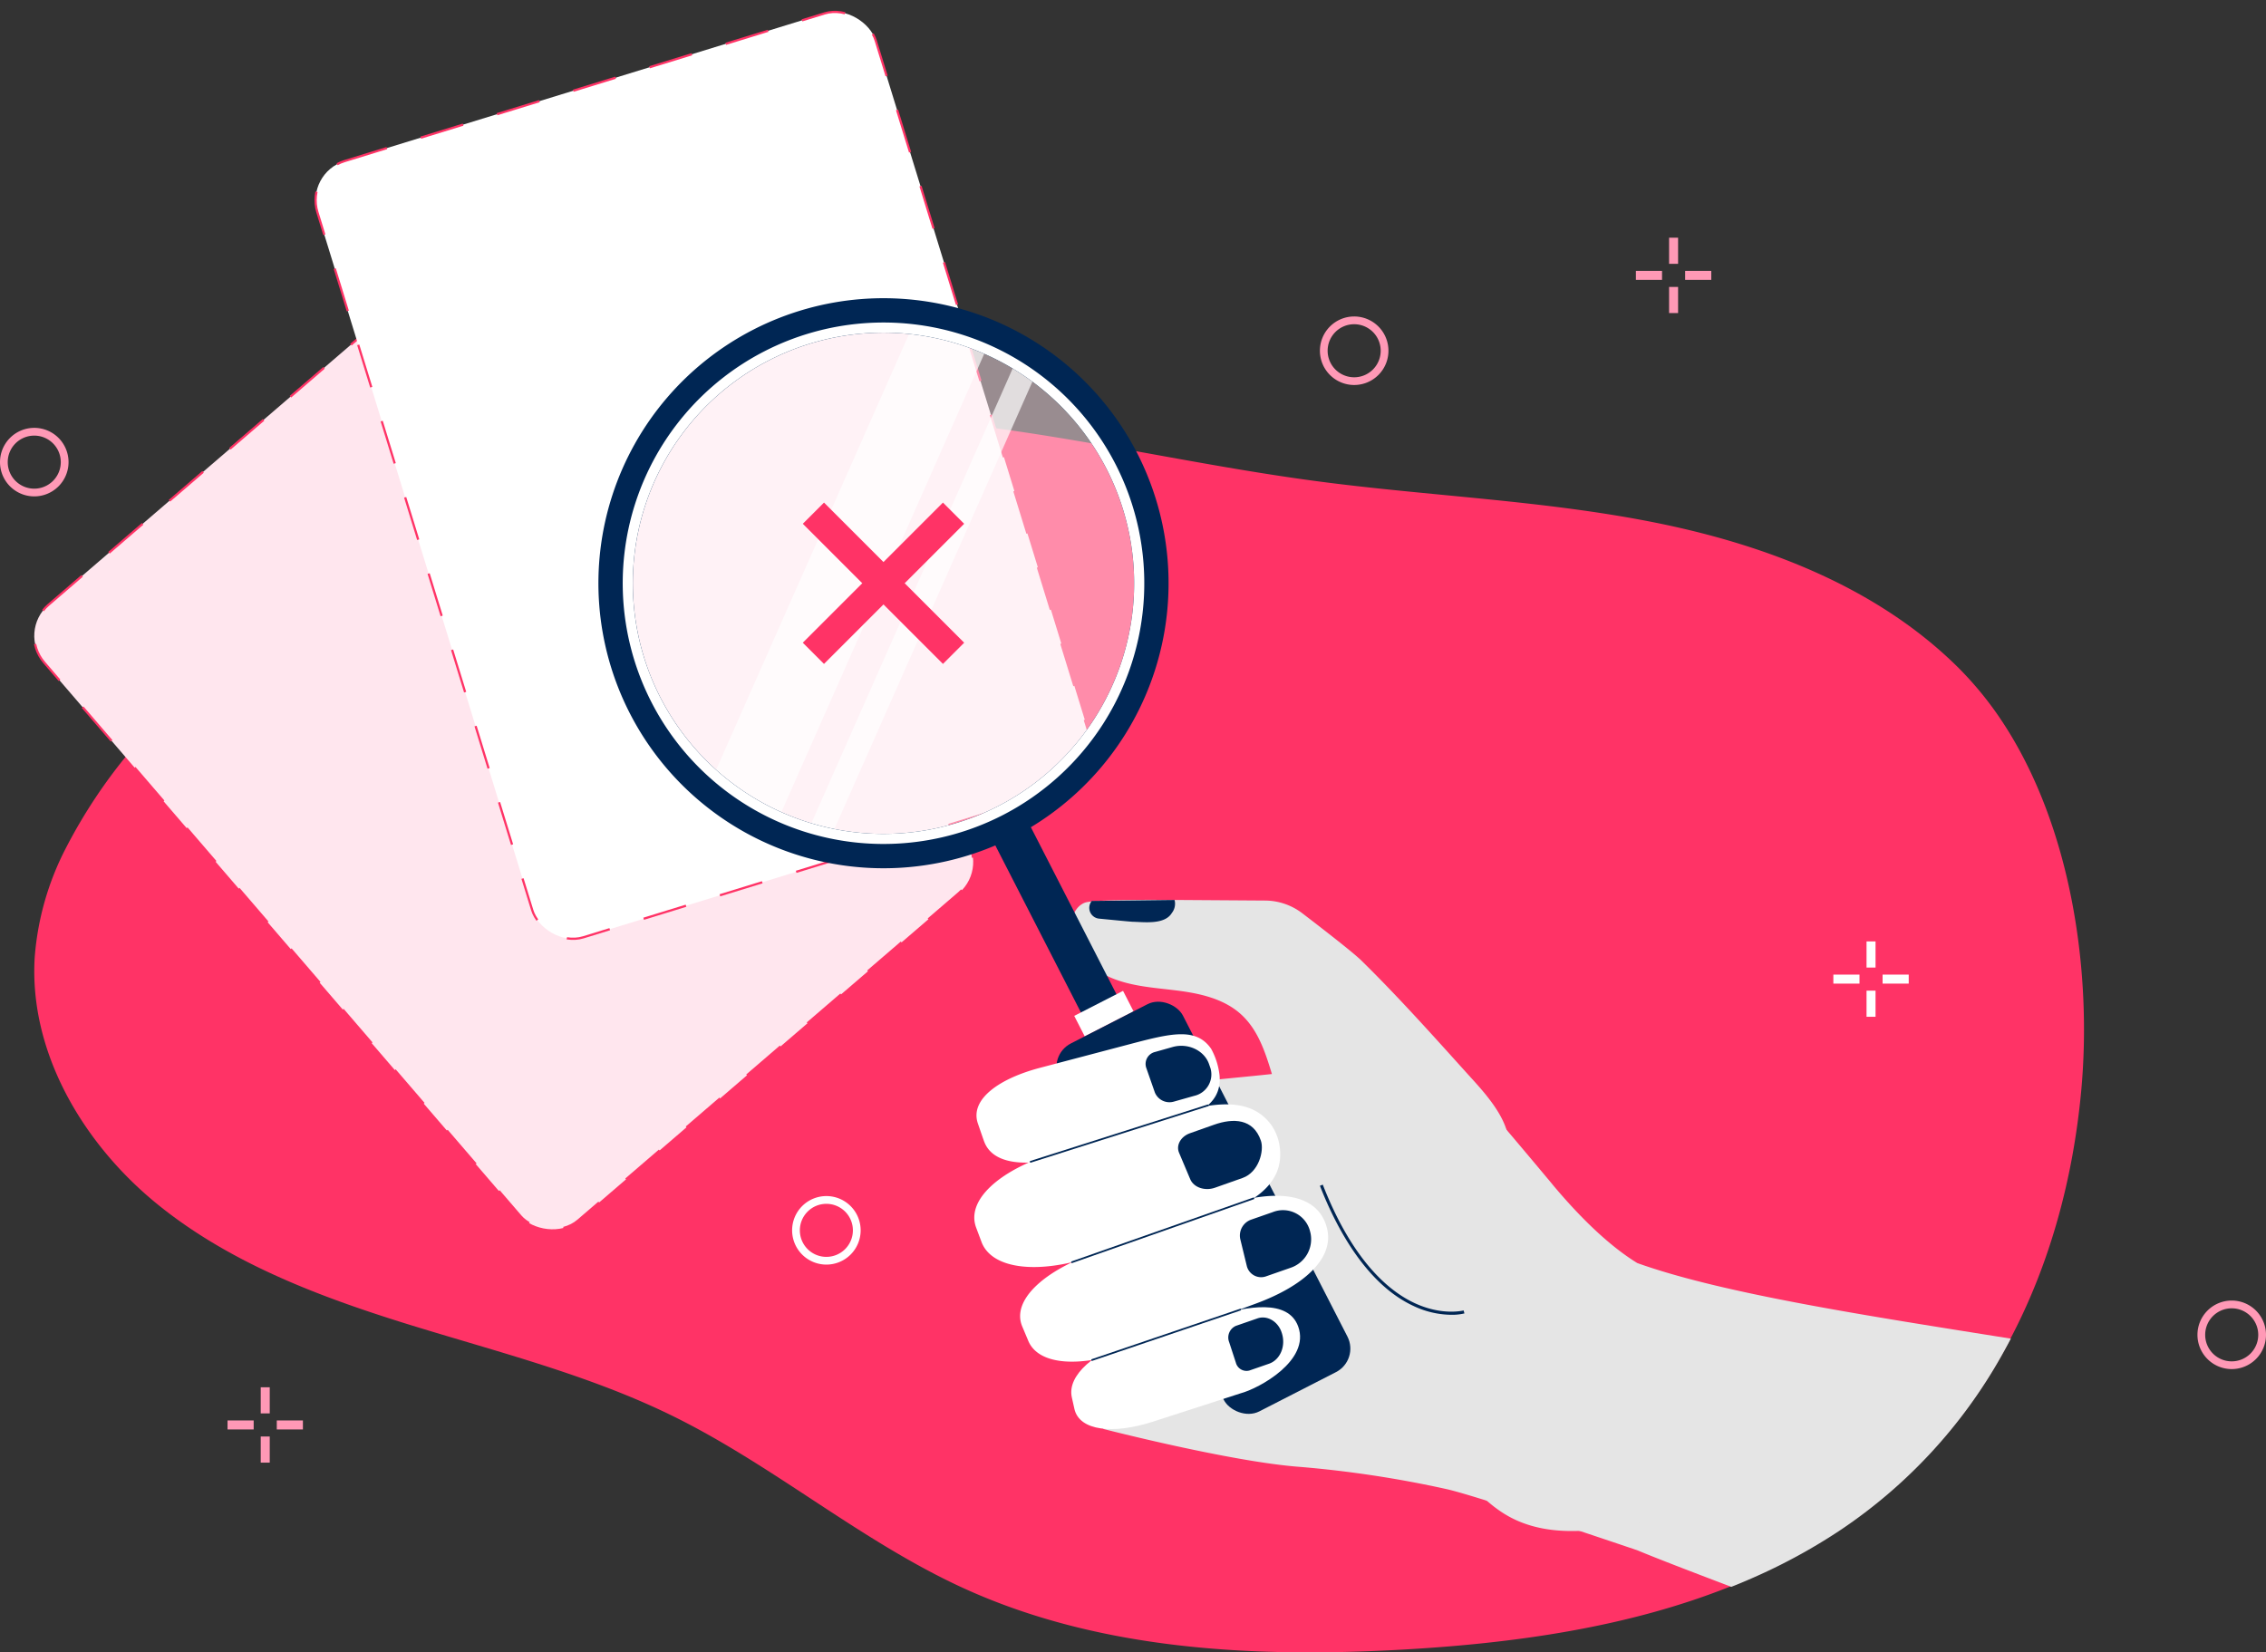 <svg xmlns="http://www.w3.org/2000/svg" width="511.233" height="372.872" viewBox="0 0 511.233 372.872">
	<rect x="0" y="0" width="511.233" height="372.872" fill="#333333" stroke="none"/>
	<g transform="translate(-12773.363 -5423.461)">
		<path d="M13242.9,5669.7c-1.83,19.64-6.971,38.71-15.87,55.67-.471.91-.96,1.81-1.45,2.7-.24.431-.48.86-.72,1.29a115.2,115.2,0,0,1-36.25,39.19,128.539,128.539,0,0,1-15.881,9.011c-1.85.88-3.71,1.719-5.6,2.519-1.05.45-2.1.881-3.16,1.3-23.28,9.34-49.08,12.931-74.319,14.34-33.57,1.87-68.3.1-98.881-13.86-23.029-10.53-42.609-27.48-65.319-38.709-19.05-9.42-39.851-14.6-60.16-20.891-20.3-6.31-40.65-14.02-57.04-27.569-16.36-13.551-28.33-33.94-27.061-55.161a64.144,64.144,0,0,1,6.99-24.6,119.162,119.162,0,0,1,14.58-21.96c38.49-47.25,98.93-75.819,159.88-75.58,36.261.15,71.73,9.87,107.681,14.64,25.4,3.391,51.14,4.31,76.26,9.32s50.17,14.591,68.41,32.591a77.714,77.714,0,0,1,9.979,12.169C13240.657,5609.736,13245.417,5642.606,13242.9,5669.7Z" fill="#f36"/>
		<rect width="131.782" height="183.257" rx="9.233" transform="translate(12777.307 5565.958) rotate(-40.702)" fill="#ffe6ee" stroke="#f36" stroke-miterlimit="10" stroke-width="0.5" stroke-dasharray="10 8"/>
		<rect width="131.782" height="183.257" rx="9.233" transform="translate(12842.259 5462.536) rotate(-17.106)" fill="#fff" stroke="#f36" stroke-miterlimit="10" stroke-width="0.5" stroke-dasharray="10 8"/>
		<path d="M12998.461,5605.419a56.555,56.555,0,1,1,24.561-76.12A56.557,56.557,0,0,1,12998.461,5605.419Z" fill="#ffe6ee" opacity="0.5"/>
		<rect width="17.318" height="118.784" transform="translate(12980.985 5493.114) rotate(23.872)" fill="#fff" opacity="0.7"/>
		<rect width="5.276" height="118.784" transform="translate(13003.413 5503.04) rotate(23.872)" fill="#fff" opacity="0.7"/>
		<path d="M138.326-7499.6v0c-21.889-7.4-38.355-12.757-43.026-13.8a248.686,248.686,0,0,0-33.049-5.014c-15.489-1.129-44.259-8.531-44.259-8.531-2.87-2.37,6.05-5.9,5.28-6.646-5.28-5.039-3.94-5.641-2.7-10.13.04-.14.08-.28.111-.429.019-.071.04-.151.059-.22a1.429,1.429,0,0,0,.05-.229c.1-.381.191-.8.272-1.241.057-.329.119-.68.178-1.051.011-.05.011-.088.021-.14.379-2.529.7-4.359.819-4.79a10.944,10.944,0,0,1,.481-1.25,9.065,9.065,0,0,1,2.79-3.469,15.8,15.8,0,0,1,8.51-2.78s-.08-.459-.2-1.329c-.021-.111-.042-.241-.061-.372-.249-1.679-.659-4.5-1.17-8.089-.019-.151-.05-.3-.071-.461-.088-.6-.18-1.229-.27-1.869-.019-.14-.04-.282-.059-.421-.01-.069-.019-.13-.031-.2s-.01-.121-.019-.18v-.021c-.01-.05-.019-.109-.031-.168a.7.7,0,0,1-.019-.142c-.26-1.809-.53-3.758-.812-5.8-.069-.54-.149-1.09-.23-1.641a1.881,1.881,0,0,0-.209-.519c-.62-1.161-2.439-3.95-4.98-7.67-.429-.63-3.22-1.89-6.831-3.311-.5-.189-1.009-.4-1.539-.6-.09-.038-.19-.069-.289-.109a2.148,2.148,0,0,0-.291-.109.748.748,0,0,0-.17-.071c-7.509-2.839-16.9-5.941-16.9-5.951,10.949-4.88,46.4-7.595,56.218-8.719,8.1-.927,5.083-21.711,8.133-21.411,6.661.64,12.571,1.88,16.019,4.16,8.539,5.65,24.851,25.06,39.12,42.13a.086.086,0,0,0,.021.04c6.889,8.25,13.379,14.21,19.14,17.741v0c19.311,6.927,52.1,11.928,84.276,17.057-.471.912-.961,1.812-1.451,2.7l-.72,1.289a115.187,115.187,0,0,1-36.251,39.191,128.889,128.889,0,0,1-15.879,9.01c-1.849.879-3.71,1.719-5.6,2.52-1.049.45-2.1.879-3.161,1.3C150.286-7494.862,142.636-7497.8,138.326-7499.6Z" transform="translate(13004.421 13272.894)" fill="#e5e5e5" stroke="rgba(0,0,0,0)" stroke-miterlimit="10" stroke-width="1"/>
		<path d="M13100.793,5720.159a12.019,12.019,0,0,0,2.96-.313l-.184-.669c-.047.012-4.736,1.243-10.954-1.613-5.762-2.647-14.05-9.441-20.82-26.775l-.646.252c3.792,9.709,10.553,22.3,21.23,27.178a20.294,20.294,0,0,0,8.414,1.94Z" fill="#002654"/>
		<path d="M13035.582,5626.524s-15.421-.135-17.455.633c-2.187.827-3.2,3.448-3.1,5.785.22,5.082,4.427,9.25,9.122,11.207s9.891,2.212,14.936,2.858,10.289,1.829,14.1,5.2c6.023,5.33,6.711,14.3,9.853,21.706,4.2,9.89,13.738,16.99,24.147,19.148,7.782,1.612,22.4.726,25.97-8.143,2.832-7.035-4.709-14.689-8.933-19.374-7.687-8.529-15.512-17.269-23.7-25.31-1.884-1.85-8.914-7.295-13.347-10.684a13.948,13.948,0,0,0-8.383-2.87Z" fill="#e5e5e5"/>
		<path d="M13029.941,5525.759a64.319,64.319,0,1,0-28.181,86.69l.471-.24A64.335,64.335,0,0,0,13029.941,5525.759Zm-107.591,55.09a56.551,56.551,0,1,1,76.11,24.57A56.546,56.546,0,0,1,12922.351,5580.849Z" fill="#002654"/>
		<path d="M13025.061,5528.259a58.836,58.836,0,1,0-25.56,79.19A58.84,58.84,0,0,0,13025.061,5528.259Zm-26.6,77.16a56.555,56.555,0,1,1,24.561-76.12A56.557,56.557,0,0,1,12998.461,5605.419Z" fill="#fff"/>
		<rect width="9.01" height="47.793" transform="matrix(0.89, -0.456, 0.456, 0.89, 12996.837, 5612.128)" fill="#002654"/>
		<rect width="12.375" height="5.195" transform="matrix(0.89, -0.456, 0.456, 0.89, 13015.721, 5652.703)" fill="#fff"/>
		<rect width="31.336" height="93.281" rx="5.956" transform="matrix(0.89, -0.456, 0.456, 0.89, 13009.65, 5661.647)" fill="#002654"/>
		<path d="M12994.821,5703.767l-1.2-3.2c-2.414-6.245,5.212-12.868,16.563-16.566l27.65-8.968c11.639-3.792,18.7-3.085,22.584,2.635a11.419,11.419,0,0,1,1.547,3.879c1.242,6.663-2.383,12.326-14.022,16.118l-28.795,9.522c-11.353,3.7-21.915,2.824-24.329-3.42Z" fill="#fff"/>
		<path d="M13005.347,5726.019l-1.36-3.241c-2.422-5.787,4.694-12.271,15.4-16.214l28.295-10.416c10.981-4.043,20.094-3.959,23.746,1.44a9.853,9.853,0,0,1,1.443,3.624c1.166,6.3-5.212,12.382-16.194,16.425l-28.294,10.416c-10.71,3.943-20.616,3.753-23.039-2.034Z" fill="#fff"/>
		<path d="M13015.758,5741.378l-.578-2.579c-1.125-5.029,5.257-10.333,14.1-13.192l18.292-5.211c7.135-2.114,16.42-3.889,18.688,2.433,2.739,7.631-8.816,13.943-13.023,15.055l-19.78,6.4c-8.84,2.859-16.57,2.127-17.7-2.9Z" fill="#fff"/>
		<path d="M13057.839,5680.885c-1.7-5.027-6.239-5.15-10.561-3.623l-5.455,1.928c-2.062.729-3.17,2.7-2.46,4.38l2.529,5.992c.786,1.863,3.3,2.726,5.59,1.917l6.211-2.194c3.681-1.3,4.905-6.155,4.146-8.4Z" fill="#002654"/>
		<path d="M12995.431,5681.146c-.221-.574-1.494-4.3-1.494-4.3-1.706-5.379,4.927-10.009,13.98-12.4l20.257-5.339c9.284-2.446,15.049-3.913,18.445,1.042a16.079,16.079,0,0,1,1.893,6.054c.572,7.189-6.259,9.461-15.542,11.908l-18.716,6.309c-9.054,2.387-16.792,1.994-18.823-3.283Z" fill="#fff"/>
		<path d="M13069.032,5701.758l-.1-.41a6.286,6.286,0,0,0-8.408-4.365l-4.9,1.709a3.8,3.8,0,0,0-2.453,4.342l1.481,6.1a3.328,3.328,0,0,0,4.45,2.311l5.551-1.938a6.782,6.782,0,0,0,4.379-7.748Z" fill="#002654"/>
		<path d="M13062.514,5724.143l.037.114c.961,2.936-.34,6.061-2.892,6.945l-4.423,1.532a2.486,2.486,0,0,1-3.05-1.78l-1.514-4.627a2.871,2.871,0,0,1,1.531-3.676l4.869-1.686c2.174-.753,4.623.677,5.44,3.178Z" fill="#002654"/>
		<path d="M13046.444,5664.471l-.313-.9c-1.078-3.086-4.774-4.815-8.215-3.842l-3.922,1.109a2.776,2.776,0,0,0-2.049,3.522l1.97,5.638a3.564,3.564,0,0,0,4.347,2.034l4.524-1.279a4.956,4.956,0,0,0,3.658-6.287Z" fill="#002654"/>
		<path d="M13015.217,5708.482a.218.218,0,0,0,.065-.011l40.895-14.377a.2.2,0,1,0-.13-.368l-40.895,14.376a.2.2,0,0,0-.119.249.193.193,0,0,0,.184.131Z" fill="#002654"/>
		<path d="M13005.876,5685.826a.18.18,0,0,0,.059-.009l39.927-12.708a.2.2,0,1,0-.118-.372l-39.926,12.708a.2.2,0,0,0,.059.381Z" fill="#002654"/>
		<path d="M13019.741,5730.553a.206.206,0,0,0,.063-.011l33.439-11.362a.195.195,0,0,0-.125-.369l-33.44,11.362a.2.2,0,0,0,.063.38Z" fill="#002654"/>
		<path d="M13099.893,5752.229c4.1,5.1,8.325,10.313,13.741,13.36,6.56,3.689,14.2,3.813,21.447,2.871s14.42-2.873,21.715-3.029a87.616,87.616,0,0,0-43.992-10.037" fill="#e5e5e5"/>
		<path d="M13038.359,5626.549a3.383,3.383,0,0,1-.62,2.94c-1.62,2.68-6.19,2.04-8.79,1.98-.6-.018-4.523-.409-7.606-.707a2.443,2.443,0,0,1-1.69-3.961l.026-.032Z" fill="#002654"/>
		<rect width="44.72" height="6.767" transform="translate(12959.268 5536.873) rotate(45)" fill="#f36"/>
		<rect width="44.72" height="6.767" transform="translate(12990.889 5541.658) rotate(135)" fill="#f36"/>
		<rect width="2.033" height="5.896" transform="translate(13149.925 5477.101)" fill="#ff99b6"/>
		<rect width="2.033" height="5.896" transform="translate(13149.925 5488.21)" fill="#ff99b6"/>
		<rect width="2.033" height="5.896" transform="translate(13159.444 5484.587) rotate(90)" fill="#ff99b6"/>
		<rect width="2.033" height="5.896" transform="translate(13148.335 5484.587) rotate(90)" fill="#ff99b6"/>
		<rect width="2.033" height="5.896" transform="translate(12832.186 5736.514)" fill="#ff99b6"/>
		<rect width="2.033" height="5.896" transform="translate(12832.186 5747.624)" fill="#ff99b6"/>
		<rect width="2.033" height="5.896" transform="translate(12841.704 5744.001) rotate(90)" fill="#ff99b6"/>
		<rect width="2.033" height="5.896" transform="translate(12830.595 5744) rotate(90)" fill="#ff99b6"/>
		<rect width="2.033" height="5.896" transform="translate(13194.473 5635.904)" fill="#fff"/>
		<rect width="2.033" height="5.896" transform="translate(13194.473 5647.013)" fill="#fff"/>
		<rect width="2.033" height="5.896" transform="translate(13203.991 5643.39) rotate(90)" fill="#fff"/>
		<rect width="2.033" height="5.896" transform="translate(13192.883 5643.391) rotate(90)" fill="#fff"/>
		<path d="M13078.876,5494.877a7.731,7.731,0,1,0,7.735,7.735A7.73,7.73,0,0,0,13078.876,5494.877Zm0,13.72a5.985,5.985,0,1,1,5.985-5.985A5.988,5.988,0,0,1,13078.876,5508.6Z" fill="#ff99b6"/>
		<path d="M12781.091,5520.012a7.731,7.731,0,1,0,7.735,7.735A7.73,7.73,0,0,0,12781.091,5520.012Zm0,13.719a5.984,5.984,0,1,1,5.984-5.984A5.987,5.987,0,0,1,12781.091,5533.731Z" fill="#ff99b6"/>
		<path d="M13276.862,5716.945a7.732,7.732,0,1,0,7.734,7.735A7.731,7.731,0,0,0,13276.862,5716.945Zm0,13.72a5.985,5.985,0,1,1,5.984-5.985A5.987,5.987,0,0,1,13276.862,5730.665Z" fill="#ff99b6"/>
		<path d="M12959.8,5693.367a7.731,7.731,0,1,0,7.735,7.735A7.73,7.73,0,0,0,12959.8,5693.367Zm0,13.72a5.984,5.984,0,1,1,5.985-5.985A5.989,5.989,0,0,1,12959.8,5707.087Z" fill="#fff"/>
	</g>
</svg>
